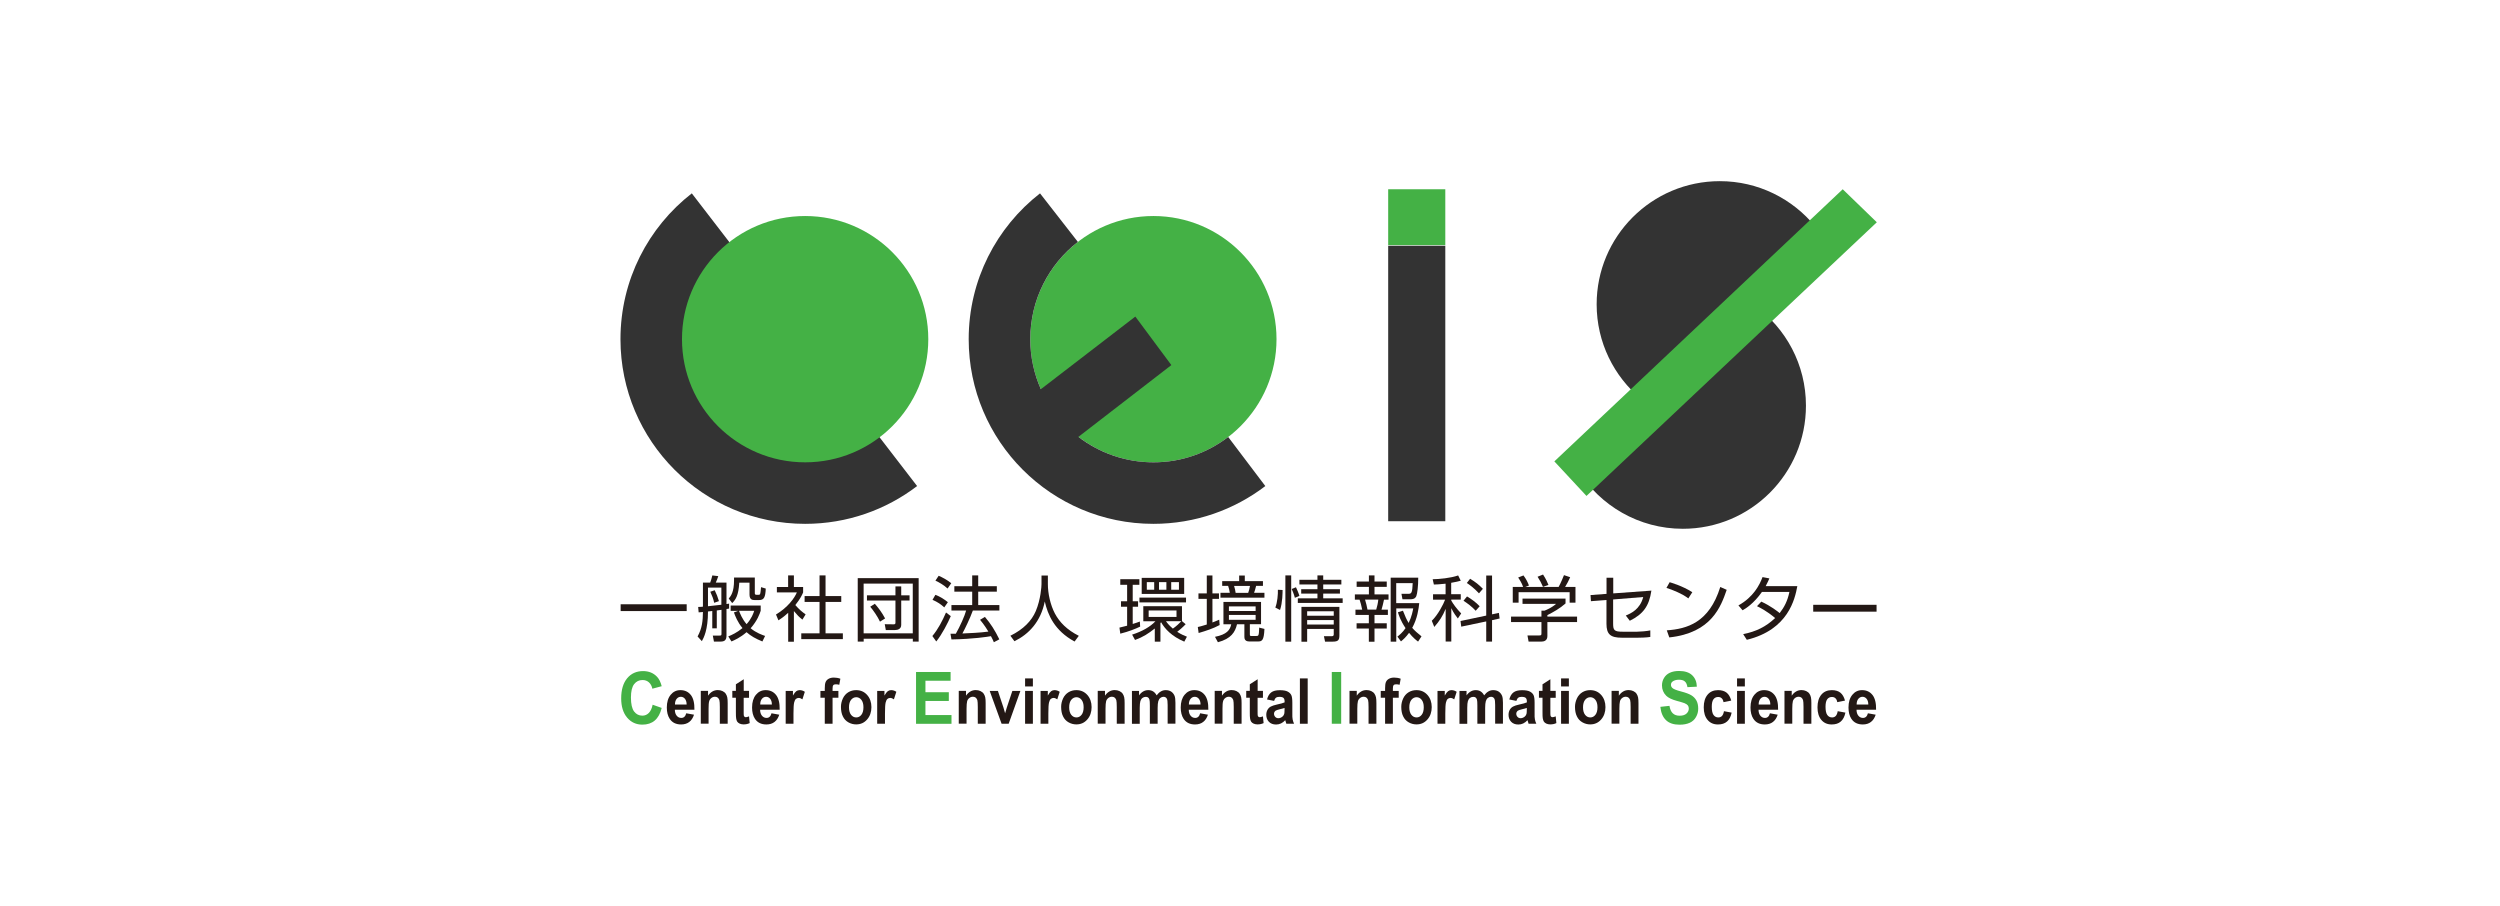 <svg width="552" height="200" viewBox="0 0 552 200" fill="none" xmlns="http://www.w3.org/2000/svg">
<rect width="552" height="200" fill="white"/>
<g clip-path="url(#clip0_7101_10459)">
<path d="M202.498 107.323C195.64 112.552 187.076 115.665 177.775 115.665C155.259 115.665 137 97.406 137 74.89C137 61.806 143.161 50.154 152.75 42.693L202.498 107.323Z" fill="#333333"/>
<path d="M177.775 102.082C192.793 102.082 204.967 89.908 204.967 74.89C204.967 59.872 192.793 47.698 177.775 47.698C162.757 47.698 150.583 59.872 150.583 74.89C150.583 89.908 162.757 102.082 177.775 102.082Z" fill="#44B145"/>
<path d="M254.675 102.082C269.69 102.082 281.854 89.905 281.854 74.89C281.854 59.875 269.676 47.698 254.675 47.698C239.673 47.698 227.483 59.875 227.483 74.89C227.483 89.905 239.66 102.082 254.675 102.082Z" fill="#44B145"/>
<path d="M348.507 103.974C353.315 111.645 361.854 116.755 371.575 116.755C386.589 116.755 398.754 104.578 398.754 89.563C398.754 80.486 394.314 72.46 387.483 67.52L348.507 103.961V103.974Z" fill="#333333"/>
<path d="M400.79 49.997C395.798 43.901 388.218 40 379.732 40C364.718 40 352.54 52.177 352.54 67.192C352.54 75.599 356.363 83.113 362.353 88.092L400.79 49.997Z" fill="#333333"/>
<path d="M258.629 80.604L250.681 69.898L229.821 85.938C228.324 82.561 227.483 78.818 227.483 74.89C227.483 66.154 231.594 58.391 237.992 53.412L229.637 42.693C220.048 50.154 213.887 61.806 213.887 74.89C213.887 97.406 232.146 115.665 254.662 115.665C263.949 115.665 272.527 112.552 279.384 107.323L271.187 96.486C266.603 99.993 260.888 102.082 254.675 102.082C248.461 102.082 242.695 99.98 238.11 96.46L258.629 80.617V80.604Z" fill="#333333"/>
<path d="M319.122 41.787H306.511V54.135H319.122V41.787Z" fill="#44B145"/>
<path d="M319.122 54.266H306.511V115.087H319.122V54.266Z" fill="#333333"/>
<path d="M414.399 49.077L350.294 109.504L343.2 101.872L406.872 41.787L414.399 49.077Z" fill="#44B145"/>
<path d="M144.094 155.599L146.104 156.309C145.801 157.557 145.276 158.489 144.567 159.094C143.857 159.698 142.938 160 141.834 160C140.468 160 139.351 159.488 138.471 158.45C137.591 157.412 137.158 155.994 137.158 154.194C137.158 152.289 137.604 150.818 138.484 149.754C139.365 148.703 140.534 148.177 141.979 148.177C143.24 148.177 144.264 148.585 145.053 149.412C145.526 149.898 145.867 150.608 146.104 151.514L144.041 152.066C143.923 151.475 143.66 151.002 143.279 150.66C142.898 150.319 142.425 150.148 141.874 150.148C141.112 150.148 140.494 150.45 140.021 151.054C139.549 151.659 139.312 152.644 139.312 154.01C139.312 155.455 139.549 156.48 140.008 157.097C140.481 157.714 141.085 158.017 141.834 158.017C142.386 158.017 142.859 157.82 143.253 157.425C143.647 157.031 143.936 156.427 144.107 155.586L144.094 155.599Z" fill="#44B145"/>
<path d="M151.516 157.491L153.236 157.806C153.013 158.503 152.672 159.041 152.186 159.409C151.713 159.777 151.108 159.961 150.399 159.961C149.269 159.961 148.429 159.554 147.877 158.726C147.443 158.069 147.233 157.228 147.233 156.23C147.233 155.021 147.522 154.089 148.087 153.406C148.652 152.723 149.361 152.381 150.228 152.381C151.2 152.381 151.962 152.736 152.527 153.445C153.092 154.154 153.355 155.245 153.328 156.716H149.007C149.007 157.281 149.164 157.728 149.427 158.043C149.69 158.358 150.018 158.516 150.425 158.516C150.701 158.516 150.924 158.437 151.108 158.266C151.292 158.109 151.437 157.833 151.529 157.478L151.516 157.491ZM151.608 155.547C151.608 154.995 151.463 154.575 151.227 154.286C150.977 153.997 150.688 153.852 150.333 153.852C149.952 153.852 149.65 154.01 149.401 154.312C149.151 154.614 149.033 155.035 149.033 155.56H151.608V155.547Z" fill="#231815"/>
<path d="M160.659 159.803H158.938V156.099C158.938 155.31 158.898 154.811 158.833 154.575C158.754 154.352 158.636 154.168 158.478 154.036C158.307 153.905 158.11 153.839 157.874 153.839C157.572 153.839 157.309 153.931 157.072 154.115C156.836 154.299 156.665 154.535 156.586 154.838C156.494 155.14 156.455 155.691 156.455 156.506V159.79H154.734V152.539H156.337V153.603C156.902 152.788 157.624 152.368 158.491 152.368C158.872 152.368 159.227 152.447 159.529 152.591C159.844 152.749 160.081 152.933 160.238 153.169C160.396 153.406 160.514 153.668 160.58 153.971C160.645 154.273 160.672 154.706 160.672 155.258V159.764L160.659 159.803Z" fill="#231815"/>
<path d="M165.388 152.552V154.076H164.205V156.992C164.205 157.583 164.205 157.925 164.245 158.03C164.271 158.122 164.324 158.214 164.402 158.266C164.481 158.332 164.573 158.358 164.691 158.358C164.849 158.358 165.085 158.292 165.388 158.174L165.532 159.658C165.125 159.856 164.678 159.947 164.166 159.947C163.851 159.947 163.575 159.882 163.325 159.777C163.076 159.658 162.892 159.514 162.773 159.33C162.655 159.146 162.576 158.897 162.537 158.581C162.498 158.358 162.484 157.911 162.484 157.228V154.062H161.696V152.539H162.484V151.094L164.218 149.977V152.539H165.401L165.388 152.552Z" fill="#231815"/>
<path d="M170.34 157.491L172.061 157.806C171.838 158.503 171.496 159.041 171.01 159.409C170.537 159.777 169.933 159.961 169.223 159.961C168.094 159.961 167.253 159.554 166.701 158.726C166.268 158.069 166.058 157.228 166.058 156.23C166.058 155.021 166.347 154.089 166.911 153.406C167.476 152.723 168.186 152.381 169.053 152.381C170.025 152.381 170.787 152.736 171.352 153.445C171.916 154.154 172.179 155.245 172.153 156.716H167.831C167.831 157.281 167.989 157.728 168.251 158.043C168.514 158.358 168.856 158.516 169.25 158.516C169.526 158.516 169.749 158.437 169.933 158.266C170.117 158.109 170.261 157.833 170.353 157.478L170.34 157.491ZM170.432 155.547C170.432 154.995 170.288 154.575 170.051 154.286C169.801 153.997 169.512 153.852 169.158 153.852C168.777 153.852 168.475 154.01 168.225 154.312C167.976 154.614 167.857 155.035 167.857 155.56H170.432V155.547Z" fill="#231815"/>
<path d="M175.2 159.803H173.479V152.552H175.082V153.577C175.358 153.09 175.608 152.775 175.818 152.618C176.041 152.46 176.291 152.381 176.567 152.381C176.961 152.381 177.342 152.499 177.709 152.749L177.171 154.417C176.882 154.207 176.606 154.102 176.356 154.102C176.107 154.102 175.91 154.181 175.739 154.325C175.568 154.47 175.437 154.746 175.345 155.127C175.253 155.508 175.2 156.322 175.2 157.557V159.79V159.803Z" fill="#231815"/>
<path d="M181.151 152.552H182.11V152C182.11 151.396 182.163 150.936 182.281 150.634C182.399 150.332 182.609 150.082 182.925 149.898C183.24 149.714 183.634 149.609 184.107 149.609C184.58 149.609 185.079 149.688 185.552 149.859L185.315 151.199C185.039 151.12 184.777 151.094 184.527 151.094C184.278 151.094 184.094 151.159 183.989 151.291C183.883 151.422 183.831 151.672 183.831 152.04V152.552H185.118V154.063H183.831V159.803H182.11V154.063H181.151V152.552Z" fill="#231815"/>
<path d="M185.683 156.072C185.683 155.442 185.828 154.824 186.103 154.22C186.379 153.629 186.787 153.169 187.299 152.854C187.811 152.539 188.389 152.381 189.033 152.381C190.018 152.381 190.833 152.736 191.463 153.445C192.094 154.154 192.409 155.061 192.409 156.138C192.409 157.215 192.094 158.148 191.45 158.87C190.819 159.593 190.018 159.948 189.046 159.948C188.442 159.948 187.877 159.803 187.338 159.501C186.8 159.199 186.379 158.765 186.103 158.174C185.814 157.596 185.683 156.887 185.683 156.059V156.072ZM187.457 156.177C187.457 156.9 187.614 157.452 187.916 157.833C188.218 158.214 188.599 158.411 189.059 158.411C189.519 158.411 189.887 158.214 190.189 157.833C190.491 157.452 190.649 156.9 190.649 156.164C190.649 155.429 190.491 154.916 190.189 154.522C189.887 154.141 189.506 153.944 189.059 153.944C188.612 153.944 188.232 154.141 187.916 154.522C187.614 154.903 187.457 155.455 187.457 156.177Z" fill="#231815"/>
<path d="M195.404 159.803H193.683V152.552H195.286V153.577C195.562 153.09 195.811 152.775 196.021 152.618C196.245 152.46 196.494 152.381 196.77 152.381C197.164 152.381 197.545 152.499 197.913 152.749L197.374 154.417C197.085 154.207 196.81 154.102 196.56 154.102C196.31 154.102 196.113 154.181 195.943 154.325C195.772 154.47 195.64 154.746 195.548 155.127C195.457 155.508 195.404 156.322 195.404 157.557V159.79V159.803Z" fill="#231815"/>
<path d="M202.261 159.803V148.375H209.893V150.306H204.337V152.841H209.499V154.772H204.337V157.885H210.09V159.816H202.261V159.803Z" fill="#44B145"/>
<path d="M217.618 159.803H215.897V156.099C215.897 155.31 215.857 154.811 215.792 154.575C215.713 154.352 215.595 154.168 215.437 154.036C215.266 153.905 215.069 153.839 214.833 153.839C214.531 153.839 214.268 153.931 214.031 154.115C213.795 154.299 213.624 154.535 213.545 154.838C213.467 155.14 213.414 155.691 213.414 156.506V159.79H211.693V152.539H213.296V153.603C213.861 152.788 214.583 152.368 215.45 152.368C215.831 152.368 216.186 152.447 216.488 152.591C216.803 152.749 217.04 152.933 217.197 153.169C217.355 153.406 217.473 153.668 217.539 153.971C217.604 154.273 217.631 154.706 217.631 155.258V159.764L217.618 159.803Z" fill="#231815"/>
<path d="M221.151 159.803L218.524 152.552H220.337L221.572 156.256L221.926 157.491C222.018 157.176 222.084 156.966 222.11 156.874C222.163 156.663 222.228 156.466 222.294 156.256L223.529 152.552H225.302L222.714 159.803H221.164H221.151Z" fill="#231815"/>
<path d="M226.34 151.567V149.793H228.061V151.567H226.34ZM226.34 159.803V152.552H228.061V159.803H226.34Z" fill="#231815"/>
<path d="M231.476 159.803H229.755V152.552H231.358V153.577C231.634 153.09 231.883 152.775 232.094 152.618C232.317 152.46 232.567 152.381 232.842 152.381C233.236 152.381 233.617 152.499 233.985 152.749L233.447 154.417C233.158 154.207 232.882 154.102 232.632 154.102C232.383 154.102 232.186 154.181 232.015 154.325C231.844 154.47 231.713 154.746 231.621 155.127C231.529 155.508 231.476 156.322 231.476 157.557V159.79V159.803Z" fill="#231815"/>
<path d="M234.301 156.072C234.301 155.442 234.445 154.824 234.721 154.22C234.997 153.629 235.404 153.169 235.916 152.854C236.429 152.539 237.007 152.381 237.65 152.381C238.636 152.381 239.45 152.736 240.081 153.445C240.711 154.154 241.026 155.061 241.026 156.138C241.026 157.215 240.711 158.148 240.067 158.87C239.437 159.593 238.636 159.948 237.663 159.948C237.059 159.948 236.494 159.803 235.956 159.501C235.417 159.199 234.997 158.765 234.721 158.174C234.432 157.596 234.301 156.887 234.301 156.059V156.072ZM236.074 156.177C236.074 156.9 236.232 157.452 236.534 157.833C236.836 158.214 237.217 158.411 237.677 158.411C238.136 158.411 238.504 158.214 238.806 157.833C239.108 157.452 239.266 156.9 239.266 156.164C239.266 155.429 239.108 154.916 238.806 154.522C238.504 154.141 238.123 153.944 237.677 153.944C237.23 153.944 236.849 154.141 236.534 154.522C236.232 154.903 236.074 155.455 236.074 156.177Z" fill="#231815"/>
<path d="M248.304 159.803H246.583V156.099C246.583 155.31 246.544 154.811 246.478 154.575C246.399 154.352 246.281 154.168 246.123 154.036C245.952 153.905 245.755 153.839 245.519 153.839C245.217 153.839 244.954 153.931 244.718 154.115C244.481 154.299 244.31 154.535 244.232 154.838C244.153 155.14 244.1 155.691 244.1 156.506V159.79H242.379V152.539H243.982V153.603C244.547 152.788 245.269 152.368 246.136 152.368C246.517 152.368 246.872 152.447 247.174 152.591C247.489 152.749 247.726 152.933 247.884 153.169C248.041 153.406 248.159 153.668 248.225 153.971C248.291 154.273 248.317 154.706 248.317 155.258V159.764L248.304 159.803Z" fill="#231815"/>
<path d="M249.906 152.552H251.496V153.537C252.061 152.762 252.744 152.381 253.532 152.381C253.952 152.381 254.307 152.473 254.622 152.67C254.925 152.867 255.187 153.156 255.384 153.537C255.673 153.156 255.975 152.867 256.317 152.67C256.645 152.473 257 152.381 257.381 152.381C257.854 152.381 258.261 152.486 258.603 152.71C258.931 152.933 259.181 153.248 259.351 153.655C259.47 153.971 259.535 154.47 259.535 155.153V159.79H257.815V155.652C257.815 154.93 257.762 154.47 257.631 154.26C257.473 153.984 257.223 153.852 256.895 153.852C256.659 153.852 256.422 153.931 256.212 154.102C256.002 154.26 255.844 154.509 255.752 154.824C255.66 155.14 255.608 155.639 255.608 156.322V159.803H253.887V155.836C253.887 155.127 253.861 154.68 253.795 154.47C253.729 154.26 253.637 154.115 253.506 154.01C253.374 153.905 253.204 153.866 252.98 153.866C252.718 153.866 252.468 153.944 252.258 154.102C252.048 154.26 251.89 154.496 251.798 154.798C251.706 155.1 251.654 155.599 251.654 156.296V159.816H249.933V152.565L249.906 152.552Z" fill="#231815"/>
<path d="M264.987 157.491L266.708 157.806C266.485 158.503 266.143 159.041 265.657 159.409C265.184 159.777 264.58 159.961 263.87 159.961C262.741 159.961 261.9 159.554 261.348 158.726C260.915 158.069 260.705 157.228 260.705 156.23C260.705 155.021 260.994 154.089 261.558 153.406C262.123 152.723 262.833 152.381 263.7 152.381C264.672 152.381 265.434 152.736 265.999 153.445C266.563 154.154 266.826 155.245 266.8 156.716H262.478C262.478 157.281 262.636 157.728 262.898 158.043C263.161 158.358 263.503 158.516 263.897 158.516C264.173 158.516 264.396 158.437 264.58 158.266C264.764 158.109 264.908 157.833 265 157.478L264.987 157.491ZM265.079 155.547C265.079 154.995 264.934 154.575 264.698 154.286C264.448 153.997 264.159 153.852 263.805 153.852C263.424 153.852 263.122 154.01 262.872 154.312C262.622 154.614 262.504 155.035 262.504 155.56H265.079V155.547Z" fill="#231815"/>
<path d="M274.13 159.803H272.409V156.099C272.409 155.31 272.37 154.811 272.304 154.575C272.225 154.352 272.107 154.168 271.949 154.036C271.778 153.905 271.581 153.839 271.345 153.839C271.043 153.839 270.78 153.931 270.544 154.115C270.307 154.299 270.136 154.535 270.058 154.838C269.966 155.14 269.926 155.691 269.926 156.506V159.79H268.205V152.539H269.808V153.603C270.373 152.788 271.095 152.368 271.962 152.368C272.343 152.368 272.698 152.447 273 152.591C273.315 152.749 273.552 152.933 273.709 153.169C273.867 153.406 273.985 153.668 274.051 153.971C274.117 154.273 274.143 154.706 274.143 155.258V159.764L274.13 159.803Z" fill="#231815"/>
<path d="M278.859 152.552V154.076H277.677V156.992C277.677 157.583 277.677 157.925 277.716 158.03C277.755 158.135 277.795 158.214 277.874 158.266C277.952 158.332 278.044 158.358 278.163 158.358C278.32 158.358 278.557 158.292 278.859 158.174L279.003 159.658C278.596 159.856 278.149 159.947 277.637 159.947C277.322 159.947 277.046 159.882 276.796 159.777C276.547 159.658 276.363 159.514 276.245 159.33C276.126 159.146 276.048 158.897 276.008 158.581C275.969 158.358 275.956 157.911 275.956 157.228V154.062H275.167V152.539H275.956V151.094L277.69 149.977V152.539H278.872L278.859 152.552Z" fill="#231815"/>
<path d="M281.328 154.759L279.765 154.443C279.936 153.747 280.238 153.222 280.672 152.893C281.105 152.552 281.736 152.394 282.59 152.394C283.365 152.394 283.929 152.499 284.31 152.696C284.691 152.893 284.954 153.156 285.112 153.471C285.269 153.786 285.348 154.351 285.348 155.192V157.425C285.335 158.069 285.348 158.529 285.414 158.831C285.466 159.133 285.571 159.461 285.729 159.803H284.021C283.982 159.672 283.916 159.488 283.851 159.238C283.824 159.12 283.798 159.054 283.785 159.015C283.496 159.33 283.181 159.566 282.839 159.737C282.498 159.895 282.143 159.974 281.762 159.974C281.092 159.974 280.567 159.777 280.172 159.369C279.792 158.962 279.594 158.45 279.594 157.832C279.594 157.425 279.686 157.057 279.857 156.742C280.028 156.427 280.278 156.177 280.593 156.007C280.908 155.836 281.368 155.691 281.959 155.56C282.76 155.389 283.325 155.231 283.64 155.087V154.89C283.64 154.522 283.562 154.259 283.391 154.102C283.233 153.944 282.918 153.865 282.458 153.865C282.156 153.865 281.906 153.931 281.736 154.062C281.565 154.194 281.42 154.43 281.315 154.772L281.328 154.759ZM283.64 156.309C283.417 156.387 283.076 156.493 282.59 156.598C282.117 156.716 281.801 156.821 281.644 156.926C281.42 157.11 281.302 157.333 281.302 157.596C281.302 157.859 281.394 158.095 281.578 158.292C281.762 158.489 281.985 158.581 282.261 158.581C282.576 158.581 282.865 158.463 283.154 158.24C283.365 158.069 283.496 157.859 283.562 157.609C283.601 157.452 283.627 157.136 283.627 156.676V156.296L283.64 156.309Z" fill="#231815"/>
<path d="M287.017 159.803V149.793H288.737V159.803H287.017Z" fill="#231815"/>
<path d="M294.058 159.803V148.375H296.133V159.803H294.058Z" fill="#44B145"/>
<path d="M303.897 159.803H302.176V156.099C302.176 155.31 302.136 154.811 302.071 154.575C301.992 154.352 301.874 154.168 301.716 154.036C301.545 153.905 301.348 153.839 301.112 153.839C300.81 153.839 300.547 153.931 300.31 154.115C300.074 154.299 299.903 154.535 299.824 154.838C299.746 155.14 299.693 155.691 299.693 156.506V159.79H297.972V152.539H299.575V153.603C300.14 152.788 300.862 152.368 301.729 152.368C302.11 152.368 302.465 152.447 302.767 152.591C303.082 152.749 303.319 152.933 303.476 153.169C303.634 153.406 303.752 153.668 303.818 153.971C303.883 154.273 303.91 154.706 303.91 155.258V159.764L303.897 159.803Z" fill="#231815"/>
<path d="M304.869 152.552H305.828V152C305.828 151.396 305.88 150.936 305.998 150.634C306.117 150.332 306.327 150.082 306.642 149.898C306.957 149.714 307.351 149.609 307.824 149.609C308.297 149.609 308.796 149.688 309.269 149.859L309.033 151.199C308.757 151.12 308.494 151.094 308.245 151.094C307.995 151.094 307.811 151.159 307.706 151.291C307.601 151.422 307.548 151.672 307.548 152.04V152.552H308.836V154.063H307.548V159.803H305.828V154.063H304.869V152.552Z" fill="#231815"/>
<path d="M309.401 156.072C309.401 155.442 309.545 154.824 309.821 154.22C310.097 153.629 310.504 153.169 311.016 152.854C311.529 152.539 312.107 152.381 312.75 152.381C313.736 152.381 314.55 152.736 315.181 153.445C315.811 154.154 316.126 155.061 316.126 156.138C316.126 157.215 315.811 158.148 315.167 158.87C314.537 159.593 313.736 159.948 312.764 159.948C312.159 159.948 311.594 159.803 311.056 159.501C310.517 159.199 310.097 158.765 309.821 158.174C309.532 157.596 309.401 156.887 309.401 156.059V156.072ZM311.174 156.177C311.174 156.9 311.332 157.452 311.634 157.833C311.936 158.214 312.317 158.411 312.777 158.411C313.236 158.411 313.604 158.214 313.906 157.833C314.209 157.452 314.366 156.9 314.366 156.164C314.366 155.429 314.209 154.916 313.906 154.522C313.604 154.141 313.223 153.944 312.777 153.944C312.33 153.944 311.949 154.141 311.634 154.522C311.332 154.903 311.174 155.455 311.174 156.177Z" fill="#231815"/>
<path d="M319.122 159.803H317.401V152.552H319.004V153.577C319.279 153.09 319.529 152.775 319.739 152.618C319.962 152.46 320.212 152.381 320.488 152.381C320.882 152.381 321.263 152.499 321.631 152.749L321.092 154.417C320.803 154.207 320.527 154.102 320.278 154.102C320.028 154.102 319.831 154.181 319.66 154.325C319.49 154.47 319.358 154.746 319.266 155.127C319.174 155.508 319.122 156.322 319.122 157.557V159.79V159.803Z" fill="#231815"/>
<path d="M322.222 152.552H323.811V153.537C324.376 152.762 325.059 152.381 325.847 152.381C326.268 152.381 326.622 152.473 326.938 152.67C327.24 152.867 327.502 153.156 327.7 153.537C327.989 153.156 328.291 152.867 328.632 152.67C328.961 152.473 329.315 152.381 329.696 152.381C330.169 152.381 330.576 152.486 330.918 152.71C331.246 152.933 331.496 153.248 331.667 153.655C331.785 153.971 331.851 154.47 331.851 155.153V159.79H330.13V155.652C330.13 154.93 330.077 154.47 329.946 154.26C329.788 153.984 329.539 153.852 329.21 153.852C328.974 153.852 328.737 153.931 328.527 154.102C328.317 154.26 328.159 154.509 328.067 154.824C327.975 155.14 327.923 155.639 327.923 156.322V159.803H326.202V155.836C326.202 155.127 326.176 154.68 326.11 154.47C326.044 154.26 325.952 154.115 325.821 154.01C325.69 153.905 325.519 153.866 325.296 153.866C325.033 153.866 324.783 153.944 324.573 154.102C324.363 154.26 324.205 154.496 324.113 154.798C324.021 155.1 323.969 155.599 323.969 156.296V159.816H322.248V152.565L322.222 152.552Z" fill="#231815"/>
<path d="M334.819 154.759L333.256 154.443C333.427 153.747 333.729 153.222 334.163 152.893C334.596 152.552 335.227 152.394 336.081 152.394C336.856 152.394 337.42 152.499 337.801 152.696C338.182 152.893 338.445 153.156 338.603 153.471C338.76 153.786 338.839 154.351 338.839 155.192V157.425C338.826 158.069 338.839 158.529 338.905 158.831C338.957 159.133 339.062 159.461 339.22 159.803H337.512C337.473 159.672 337.407 159.488 337.342 159.238C337.315 159.12 337.289 159.054 337.276 159.015C336.987 159.33 336.672 159.566 336.33 159.737C335.989 159.895 335.634 159.974 335.253 159.974C334.583 159.974 334.058 159.777 333.663 159.369C333.282 158.962 333.085 158.45 333.085 157.832C333.085 157.425 333.177 157.057 333.348 156.742C333.519 156.427 333.769 156.177 334.084 156.007C334.399 155.836 334.859 155.691 335.45 155.56C336.251 155.389 336.816 155.231 337.131 155.087V154.89C337.131 154.522 337.053 154.259 336.882 154.102C336.724 153.944 336.409 153.865 335.949 153.865C335.647 153.865 335.397 153.931 335.227 154.062C335.056 154.194 334.911 154.43 334.806 154.772L334.819 154.759ZM337.131 156.309C336.908 156.387 336.567 156.493 336.081 156.598C335.608 156.716 335.292 156.821 335.135 156.926C334.911 157.11 334.793 157.333 334.793 157.596C334.793 157.859 334.885 158.095 335.069 158.292C335.253 158.489 335.476 158.581 335.752 158.581C336.067 158.581 336.356 158.463 336.645 158.24C336.856 158.069 336.987 157.859 337.053 157.609C337.092 157.452 337.118 157.136 337.118 156.676V156.296L337.131 156.309Z" fill="#231815"/>
<path d="M343.503 152.552V154.076H342.32V156.992C342.32 157.583 342.32 157.925 342.36 158.03C342.386 158.122 342.438 158.214 342.517 158.266C342.596 158.332 342.688 158.358 342.806 158.358C342.964 158.358 343.2 158.292 343.503 158.174L343.647 159.658C343.24 159.856 342.793 159.947 342.281 159.947C341.966 159.947 341.69 159.882 341.44 159.777C341.191 159.658 341.007 159.514 340.888 159.33C340.77 159.146 340.691 158.897 340.639 158.581C340.599 158.358 340.586 157.911 340.586 157.228V154.062H339.798V152.539H340.586V151.094L342.32 149.977V152.539H343.503V152.552Z" fill="#231815"/>
<path d="M344.685 151.567V149.793H346.406V151.567H344.685ZM344.685 159.803V152.552H346.406V159.803H344.685Z" fill="#231815"/>
<path d="M347.759 156.072C347.759 155.442 347.903 154.824 348.179 154.22C348.455 153.629 348.862 153.169 349.375 152.854C349.887 152.539 350.465 152.381 351.109 152.381C352.094 152.381 352.908 152.736 353.539 153.445C354.169 154.154 354.485 155.061 354.485 156.138C354.485 157.215 354.169 158.148 353.526 158.87C352.895 159.593 352.094 159.948 351.122 159.948C350.517 159.948 349.953 159.803 349.414 159.501C348.875 159.199 348.455 158.765 348.179 158.174C347.89 157.596 347.759 156.887 347.759 156.059V156.072ZM349.532 156.177C349.532 156.9 349.69 157.452 349.992 157.833C350.294 158.214 350.675 158.411 351.135 158.411C351.595 158.411 351.962 158.214 352.265 157.833C352.567 157.452 352.724 156.9 352.724 156.164C352.724 155.429 352.567 154.916 352.265 154.522C351.962 154.141 351.581 153.944 351.135 153.944C350.688 153.944 350.307 154.141 349.992 154.522C349.69 154.903 349.532 155.455 349.532 156.177Z" fill="#231815"/>
<path d="M361.762 159.803H360.041V156.099C360.041 155.31 360.002 154.811 359.936 154.575C359.857 154.352 359.739 154.168 359.581 154.036C359.41 153.905 359.213 153.839 358.977 153.839C358.675 153.839 358.412 153.931 358.176 154.115C357.939 154.299 357.768 154.535 357.69 154.838C357.611 155.14 357.558 155.691 357.558 156.506V159.79H355.837V152.539H357.44V153.603C358.005 152.788 358.727 152.368 359.594 152.368C359.975 152.368 360.33 152.447 360.632 152.591C360.947 152.749 361.184 152.933 361.342 153.169C361.499 153.406 361.617 153.668 361.683 153.971C361.749 154.273 361.775 154.706 361.775 155.258V159.764L361.762 159.803Z" fill="#231815"/>
<path d="M366.596 156.072L368.619 155.849C368.737 156.598 368.987 157.163 369.355 157.504C369.723 157.859 370.235 158.03 370.865 158.03C371.535 158.03 372.035 157.872 372.376 157.557C372.718 157.241 372.888 156.874 372.888 156.453C372.888 156.177 372.823 155.954 372.678 155.757C372.534 155.573 372.284 155.402 371.93 155.258C371.693 155.166 371.128 154.995 370.261 154.759C369.145 154.457 368.37 154.076 367.91 153.629C367.279 152.998 366.964 152.237 366.964 151.33C366.964 150.752 367.109 150.2 367.411 149.701C367.713 149.189 368.133 148.808 368.698 148.545C369.263 148.282 369.933 148.151 370.721 148.151C372.008 148.151 372.98 148.466 373.637 149.097C374.294 149.727 374.636 150.568 374.662 151.619L372.586 151.724C372.494 151.133 372.31 150.713 372.008 150.463C371.719 150.2 371.273 150.082 370.695 150.082C370.117 150.082 369.618 150.227 369.276 150.503C369.053 150.673 368.948 150.91 368.948 151.212C368.948 151.488 369.053 151.711 369.263 151.908C369.526 152.158 370.156 152.407 371.168 152.67C372.179 152.933 372.928 153.209 373.414 153.498C373.9 153.787 374.281 154.168 374.557 154.654C374.833 155.14 374.964 155.757 374.964 156.48C374.964 157.136 374.806 157.754 374.478 158.319C374.15 158.897 373.69 159.317 373.086 159.593C372.481 159.869 371.746 160.013 370.852 160.013C369.552 160.013 368.554 159.685 367.857 159.015C367.161 158.345 366.741 157.373 366.609 156.099L366.596 156.072Z" fill="#44B145"/>
<path d="M382.241 154.693L380.547 155.035C380.494 154.654 380.363 154.378 380.153 154.181C379.943 153.984 379.693 153.892 379.365 153.892C378.931 153.892 378.589 154.063 378.34 154.391C378.09 154.719 377.959 155.271 377.959 156.046C377.959 156.9 378.09 157.517 378.353 157.872C378.616 158.227 378.957 158.411 379.404 158.411C379.732 158.411 379.995 158.306 380.205 158.095C380.415 157.885 380.56 157.531 380.652 157.031L382.346 157.347C382.176 158.214 381.834 158.87 381.335 159.304C380.836 159.751 380.166 159.961 379.325 159.961C378.366 159.961 377.604 159.632 377.039 158.962C376.475 158.292 376.186 157.373 376.186 156.177C376.186 154.982 376.475 154.049 377.039 153.379C377.604 152.71 378.379 152.381 379.351 152.381C380.14 152.381 380.783 152.578 381.243 152.946C381.716 153.327 382.044 153.905 382.255 154.68L382.241 154.693Z" fill="#231815"/>
<path d="M383.542 151.567V149.793H385.263V151.567H383.542ZM383.542 159.803V152.552H385.263V159.803H383.542Z" fill="#231815"/>
<path d="M390.793 157.491L392.514 157.806C392.291 158.503 391.949 159.041 391.463 159.409C390.99 159.777 390.386 159.961 389.677 159.961C388.547 159.961 387.706 159.554 387.154 158.726C386.721 158.069 386.511 157.228 386.511 156.23C386.511 155.021 386.8 154.089 387.365 153.406C387.929 152.723 388.639 152.381 389.506 152.381C390.478 152.381 391.24 152.736 391.805 153.445C392.37 154.154 392.632 155.245 392.606 156.716H388.284C388.284 157.281 388.442 157.728 388.704 158.043C388.967 158.358 389.309 158.516 389.703 158.516C389.979 158.516 390.202 158.437 390.386 158.266C390.57 158.109 390.714 157.833 390.806 157.478L390.793 157.491ZM390.885 155.547C390.885 154.995 390.741 154.575 390.504 154.286C390.255 153.997 389.966 153.852 389.611 153.852C389.23 153.852 388.928 154.01 388.678 154.312C388.429 154.614 388.31 155.035 388.31 155.56H390.885V155.547Z" fill="#231815"/>
<path d="M399.936 159.803H398.215V156.099C398.215 155.31 398.176 154.811 398.11 154.575C398.031 154.352 397.913 154.168 397.756 154.036C397.585 153.905 397.388 153.839 397.151 153.839C396.849 153.839 396.586 153.931 396.35 154.115C396.114 154.299 395.943 154.535 395.864 154.838C395.785 155.14 395.733 155.691 395.733 156.506V159.79H394.012V152.539H395.614V153.603C396.179 152.788 396.902 152.368 397.769 152.368C398.15 152.368 398.504 152.447 398.806 152.591C399.122 152.749 399.358 152.933 399.516 153.169C399.673 153.406 399.792 153.668 399.857 153.971C399.923 154.273 399.949 154.706 399.949 155.258V159.764L399.936 159.803Z" fill="#231815"/>
<path d="M407.358 154.693L405.664 155.035C405.611 154.654 405.48 154.378 405.269 154.181C405.072 153.984 404.81 153.892 404.481 153.892C404.048 153.892 403.706 154.063 403.457 154.391C403.207 154.719 403.076 155.271 403.076 156.046C403.076 156.9 403.207 157.517 403.47 157.872C403.732 158.227 404.074 158.411 404.521 158.411C404.849 158.411 405.112 158.306 405.322 158.095C405.532 157.885 405.677 157.531 405.769 157.031L407.463 157.347C407.292 158.214 406.951 158.87 406.452 159.304C405.952 159.751 405.283 159.961 404.442 159.961C403.483 159.961 402.721 159.632 402.156 158.962C401.591 158.292 401.302 157.373 401.302 156.177C401.302 154.982 401.591 154.049 402.156 153.379C402.721 152.71 403.496 152.381 404.468 152.381C405.256 152.381 405.9 152.578 406.36 152.946C406.833 153.327 407.161 153.905 407.371 154.68L407.358 154.693Z" fill="#231815"/>
<path d="M412.429 157.491L414.15 157.806C413.926 158.503 413.585 159.041 413.099 159.409C412.626 159.777 412.021 159.961 411.312 159.961C410.182 159.961 409.342 159.554 408.79 158.726C408.356 158.069 408.146 157.228 408.146 156.23C408.146 155.021 408.435 154.089 409 153.406C409.565 152.723 410.274 152.381 411.141 152.381C412.113 152.381 412.875 152.736 413.44 153.445C414.005 154.154 414.268 155.245 414.241 156.716H409.92C409.92 157.281 410.077 157.728 410.34 158.043C410.603 158.358 410.944 158.516 411.338 158.516C411.614 158.516 411.838 158.437 412.021 158.266C412.205 158.109 412.35 157.833 412.442 157.478L412.429 157.491ZM412.521 155.547C412.521 154.995 412.376 154.575 412.14 154.286C411.89 153.997 411.601 153.852 411.246 153.852C410.865 153.852 410.563 154.01 410.314 154.312C410.064 154.614 409.946 155.035 409.946 155.56H412.521V155.547Z" fill="#231815"/>
<path d="M151.621 133.425V134.923H137.039V133.425H151.621Z" fill="#231815"/>
<path d="M158.241 138.732H157.269V134.91C157.033 134.936 156.547 135.002 156.323 135.015C156.323 139.126 155.377 140.847 154.97 141.57L154.024 140.532C155.062 138.667 155.18 137.025 155.207 135.133C155.023 135.146 154.392 135.199 154.261 135.212L154.156 134.016C154.878 133.99 154.957 133.99 155.207 133.951V128.644H156.809C157.033 128.039 157.111 127.75 157.282 127.054L158.596 127.212C158.412 127.764 158.281 128.105 158.044 128.644H160.409V133.373C160.54 133.36 160.579 133.36 160.987 133.281V134.371C160.685 134.437 160.54 134.463 160.409 134.476V140.348C160.409 141.386 159.923 141.662 159.082 141.662H157.637L157.387 140.335H158.859C159.226 140.348 159.305 140.282 159.305 139.954V134.647C159.148 134.66 158.425 134.778 158.267 134.791V138.745L158.241 138.732ZM156.323 133.859C157.046 133.793 157.571 133.727 159.279 133.53V129.747H156.323V133.859ZM157.689 133.097C157.506 132.23 157.295 131.678 156.836 130.654L157.808 130.325C158.228 131.192 158.451 131.744 158.74 132.729L157.689 133.097ZM168.33 141.635C166.806 141.005 165.781 140.427 164.836 139.586C163.496 140.768 162.169 141.346 161.512 141.635L160.803 140.519C161.578 140.204 162.694 139.704 163.942 138.68C162.839 137.366 162.34 136.013 162.051 135.225L162.983 134.883H161.328V133.701H167.962V134.857C167.726 135.567 167.24 137.012 165.742 138.719C166.937 139.731 168.369 140.217 168.934 140.414L168.33 141.649V141.635ZM166.662 127.514V130.956C166.662 131.126 166.688 131.337 167.042 131.337H167.437C167.581 131.337 167.739 131.31 167.818 131.192C167.923 131.008 168.001 130.023 168.041 129.642L169.079 129.957C169 131.901 168.685 132.493 167.607 132.493H166.609C166.149 132.493 165.492 132.414 165.492 131.284V128.657H163.233C163.062 131.481 162.445 132.388 161.67 133.163L160.908 132.164C161.381 131.586 162.077 130.746 162.077 128.105V127.527H166.648L166.662 127.514ZM163.18 134.87C163.391 135.422 163.877 136.696 164.849 137.813C165.978 136.539 166.333 135.448 166.53 134.87H163.18Z" fill="#231815"/>
<path d="M175.305 141.688H174.031V135.304C173.033 136.223 172.31 136.696 171.877 136.972L171.338 135.685C173.952 134.108 175.424 132.072 175.949 130.798H171.535V129.616H174.018V127.054H175.292V129.616H177.328V130.811C177.171 131.192 176.763 132.164 175.607 133.596C176.448 134.555 177 135.028 177.88 135.658L177.171 136.814C176.33 136.131 176.159 135.947 175.292 134.923V141.688H175.305ZM182.281 127.054V131.612H185.749V132.9H182.281V139.836H186.103V141.123H176.921V139.836H180.954V132.9H177.657V131.612H180.954V127.054H182.281Z" fill="#231815"/>
<path d="M202.839 127.645V141.662H201.552V141.031H190.701V141.662H189.387V127.645H202.839ZM190.688 128.854V139.836H201.539V128.854H190.688ZM191.424 131.442H197.716V129.471H198.99V131.442H200.829V132.598H198.99V137.984C198.99 138.877 198.228 139.113 197.637 139.113H195.588L195.351 137.826L197.322 137.852C197.584 137.852 197.716 137.773 197.716 137.511V132.598H191.424V131.442ZM193.158 133.307C193.854 134.095 194.708 135.185 195.43 136.552L194.3 137.261C193.762 136.105 192.79 134.713 192.146 133.964L193.171 133.307H193.158Z" fill="#231815"/>
<path d="M205.873 140.427C207.135 138.916 208.08 137.077 208.882 135.238L209.933 136.039C209.289 137.55 207.962 140.125 206.727 141.635L205.86 140.427H205.873ZM208.488 134.108C207.726 133.412 207.056 132.952 205.9 132.44L206.53 131.337C207.542 131.704 208.527 132.335 209.289 132.965L208.488 134.121V134.108ZM209.223 129.944C208.448 129.209 207.227 128.499 206.543 128.21L207.253 127.133C208.015 127.448 209.052 127.987 210.038 128.775L209.223 129.944ZM217.46 136.197C218.8 137.787 219.627 139.087 220.652 141.163L219.443 141.806C219.259 141.36 219.115 141.031 218.8 140.466C218.064 140.598 215.003 141.097 210.077 141.189L209.867 139.928H211.049C211.995 138.259 213.02 135.961 213.322 134.805H210.077V133.596H214.662V130.64H210.721V129.432H214.662V127.041H215.988V129.432H220.1V130.64H215.988V133.596H220.665V134.805H214.806C214.176 136.539 213.046 138.89 212.494 139.875C214.005 139.809 216.474 139.704 218.235 139.455C218.235 139.442 217.289 137.878 216.396 136.854L217.486 136.197H217.46Z" fill="#231815"/>
<path d="M231.371 127.081V128.985C231.371 131.061 231.936 133.596 232.921 135.462C233.933 137.379 235.588 139.074 238.202 140.388L237.269 141.649C232.816 139.245 231.345 135.724 230.688 132.808C229.795 137.222 227.233 139.994 223.988 141.583L223.095 140.374C225.972 138.956 227.785 137.09 228.704 134.923C229.795 132.322 229.965 129.471 229.965 128.972V127.081H231.384H231.371Z" fill="#231815"/>
<path d="M251.759 138.351C250.655 138.877 249.158 139.468 247.358 139.915L247.174 138.575C247.542 138.496 247.883 138.417 248.869 138.154V133.964H247.516V132.755H248.869V129.117H247.358V127.882H251.575V129.117H250.103V132.755H251.286V133.964H250.103V137.773C250.642 137.616 251.141 137.432 251.68 137.235L251.745 138.351H251.759ZM256.238 141.675H254.977V138.772C253.571 139.888 252.429 140.637 250.616 141.307L249.972 140.125C252.205 139.415 254.018 138.365 255.122 137.169H252.442V133.846H260.98V137.143L261.795 137.826C261.19 138.483 260.284 139.245 259.929 139.507C260.77 140.059 261.519 140.361 262.071 140.585L261.493 141.675C258.708 140.506 257.197 138.851 256.369 137.392C256.317 137.458 256.278 137.524 256.225 137.576V141.688L256.238 141.675ZM261.874 133.005H251.588V131.954H261.874V133.005ZM261.466 131.14H252.087V127.593H261.466V131.14ZM254.846 128.539H253.217V130.207H254.846V128.539ZM259.772 134.791H253.624V136.223H259.772V134.791ZM257.539 128.539H255.91V130.207H257.539V128.539ZM257.447 137.156C257.696 137.524 258.09 138.049 258.97 138.798C259.693 138.299 260.442 137.603 260.849 137.156H257.447ZM260.31 128.539H258.603V130.207H260.31V128.539Z" fill="#231815"/>
<path d="M269.295 138.01C267.85 138.785 266.313 139.284 264.658 139.77L264.474 138.443C264.882 138.351 265.328 138.259 266.458 137.892V132.23H264.619V131.021H266.458V127.067H267.706V131.021H269.151V132.23H267.706V137.445C268.442 137.156 268.809 136.985 269.203 136.828L269.295 137.997V138.01ZM278.438 137.826H275.969V139.967C275.969 140.361 275.982 140.427 276.297 140.427H277.348C277.9 140.427 277.965 140.427 278.031 138.575L279.187 138.864C279.082 141.452 278.635 141.636 277.742 141.636H275.85C274.76 141.636 274.76 140.9 274.76 140.532V137.839H273.131C272.724 139.573 271.844 141.018 268.914 141.806L268.271 140.611C270.885 140.085 271.594 139.127 271.857 137.839H270.136V132.913H278.438V137.839V137.826ZM273.604 128.315V127.081H274.852V128.315H278.859V129.366H277.348C277.177 130.076 277.059 130.443 276.901 130.89H279.187V131.967H269.479V130.89H271.542C271.489 130.483 271.332 129.8 271.174 129.366H269.86V128.315H273.591H273.604ZM277.243 133.898H271.345V134.91H277.243V133.898ZM277.243 135.777H271.345V136.854H277.243V135.777ZM275.601 130.903C275.758 130.522 275.929 129.8 275.995 129.379H272.487C272.632 129.826 272.79 130.483 272.829 130.903H275.601Z" fill="#231815"/>
<path d="M283.194 130.273C283.194 130.759 283.194 133.044 282.629 134.686L281.591 134.148C282.051 132.992 282.195 131.205 282.156 130.22L283.194 130.273ZM285.098 127.041V141.675H283.811V127.041H285.098ZM285.913 132.007C285.703 131.192 285.348 130.351 285.204 130.049L286.149 129.668C286.254 129.905 286.688 130.785 286.911 131.573L285.913 131.993V132.007ZM292.166 130.102H295.857V131.061H292.166V132.112H296.461V133.123H286.557V132.112H290.892V131.061H287.305V130.102H290.892V129.051H286.911V128.026H290.892V127.054H292.166V128.026H296.172V129.051H292.166V130.102ZM295.739 140.23C295.739 141.307 295.516 141.675 294.241 141.675H292.573L292.323 140.479H294.084C294.491 140.479 294.491 140.19 294.491 139.993V138.864H288.619V141.688H287.358V134.003H295.739V140.243V140.23ZM294.491 134.962H288.619V135.961H294.491V134.962ZM294.491 136.906H288.619V137.892H294.491V136.906Z" fill="#231815"/>
<path d="M303.489 127.054V128.407H306.195V129.576H303.489V131.245H306.589V132.401H305.591C305.447 133.123 305.184 134.148 305.039 134.608H306.445V135.777H303.489V137.616H306.195V138.785H303.489V141.688H302.241V138.785H299.535V137.616H302.241V135.777H299.286V134.608H300.77C300.639 133.846 300.363 132.887 300.192 132.401H299.154V131.245H302.254V129.576H299.548V128.407H302.254V127.054H303.502H303.489ZM303.87 134.594C304.054 134.043 304.264 133.084 304.33 132.388H301.401C301.624 133.11 301.821 133.911 301.939 134.594H303.883H303.87ZM313.118 141.675C312.632 141.294 312.002 140.808 311.121 139.731C310.386 140.742 309.808 141.228 309.335 141.622L308.547 140.571C309.007 140.19 309.663 139.691 310.346 138.693C309.19 136.972 308.836 135.764 308.665 135.186L309.768 134.844C310.254 136.118 310.609 136.867 311.029 137.55C311.713 136.158 311.949 134.844 312.041 134.332H308.297V141.675H307.062V127.553H313.144C313.158 129.366 312.934 131.126 312.724 131.612C312.619 131.862 312.396 132.322 311.41 132.322H309.663L309.44 131.113H310.964C311.66 131.126 311.844 130.89 311.923 128.749H308.284V133.176H313.368C313.236 134.411 312.974 136.525 311.818 138.627C312.369 139.258 312.974 139.796 313.867 140.506L313.105 141.675H313.118Z" fill="#231815"/>
<path d="M320.435 131.205H322.537V132.388H320.435V132.598C320.842 133.333 321.591 134.371 322.629 135.448L321.893 136.565C321.512 136.079 320.96 135.356 320.448 134.279V141.649H319.2V134.424C318.556 136.013 317.834 137.13 316.691 138.43L316.139 137.064C317.492 135.79 318.727 133.373 319.082 132.401H316.415V131.218H319.187V128.88C317.755 129.038 317.111 129.051 316.599 129.064L316.336 127.895C317.821 127.869 320.304 127.645 321.959 127.054L322.537 128.223C322.038 128.355 321.42 128.525 320.422 128.683V131.205H320.435ZM330.957 135.317L331.115 136.565L329.446 136.933V141.662H328.159V137.209L322.642 138.365L322.484 137.117L328.159 135.921V127.08H329.446V135.645L330.957 135.33V135.317ZM325.834 134.857C325.046 133.977 323.969 133.176 323.141 132.65L323.916 131.691C324.849 132.243 325.86 132.966 326.714 133.859L325.834 134.857ZM326.556 131.008C325.374 129.734 324.35 129.038 323.877 128.723L324.599 127.79C325.847 128.552 326.478 129.051 327.423 130.01L326.556 131.008Z" fill="#231815"/>
<path d="M345.67 133.241C344.409 134.358 342.977 135.159 341.663 135.816V136.145H348.218V137.353H341.663V140.453C341.663 141.491 340.849 141.662 340.376 141.662H337.512L337.263 140.309H339.824C340.31 140.322 340.35 140.204 340.35 139.836V137.353H333.637V136.145H340.35V134.831H341.033C341.401 134.686 342.662 134.174 343.581 133.333H336.172V132.164H345.67V133.241ZM344.146 129.59C344.632 128.736 345.197 127.317 345.328 126.989L346.694 127.448C346.379 128.184 345.985 128.933 345.578 129.59H347.864V133.071H346.576V130.759H335.305V133.071H334.018V129.59H336.304C335.988 128.67 335.463 127.895 335.213 127.514L336.382 127.054C337.013 127.895 337.381 128.696 337.591 129.287L336.803 129.59H344.146ZM340.691 129.576C340.402 128.88 339.969 128.053 339.496 127.343L340.704 126.857C341.348 127.803 341.795 128.88 341.9 129.156L340.691 129.576Z" fill="#231815"/>
<path d="M364.625 130.417C364.126 133.833 362.813 135.606 359.857 137.064L358.977 135.908C360.093 135.448 362.116 134.555 362.826 131.823L356.179 132.361V137.668C356.179 139.153 356.402 139.481 358.294 139.481H361.473C362.208 139.481 363.666 139.35 364.389 139.192V140.637C363.548 140.782 362.09 140.808 361.591 140.808H358.136C355.601 140.808 354.708 140.072 354.708 137.721V132.48L351.279 132.742L351.187 131.389L354.721 131.127V127.567H356.205V131.021L364.665 130.404L364.625 130.417Z" fill="#231815"/>
<path d="M372.783 132.125C371.496 131.113 369.092 130.141 367.949 129.813L368.658 128.552C368.921 128.631 371.509 129.366 373.663 130.759L372.783 132.125ZM368.028 139.179C372.468 138.864 377.381 137.511 379.837 129.603L381.256 130.233C379.995 133.859 377.946 139.744 368.58 140.742L368.028 139.179Z" fill="#231815"/>
<path d="M388.915 132.847C390.977 133.793 392.54 135.028 392.947 135.37C393.946 134.095 394.668 132.755 395.102 130.706H389.033C387.194 133.307 385.473 134.345 384.764 134.752L383.844 133.675C387.141 131.849 388.521 129.169 389.164 127.422L390.675 127.711C390.504 128.131 390.294 128.591 389.86 129.419H396.849C396.323 132.243 394.878 139.035 385.696 141.268L384.895 140.02C387.732 139.442 389.887 138.417 391.949 136.46C390.071 134.884 388.599 134.161 387.943 133.846L388.888 132.847H388.915Z" fill="#231815"/>
<path d="M414.346 133.543V135.054H400.356V133.543H414.346Z" fill="#231815"/>
</g>
<defs>
<clipPath id="clip0_7101_10459">
<rect width="277.399" height="120" fill="white" transform="translate(137 40)"/>
</clipPath>
</defs>
</svg>
